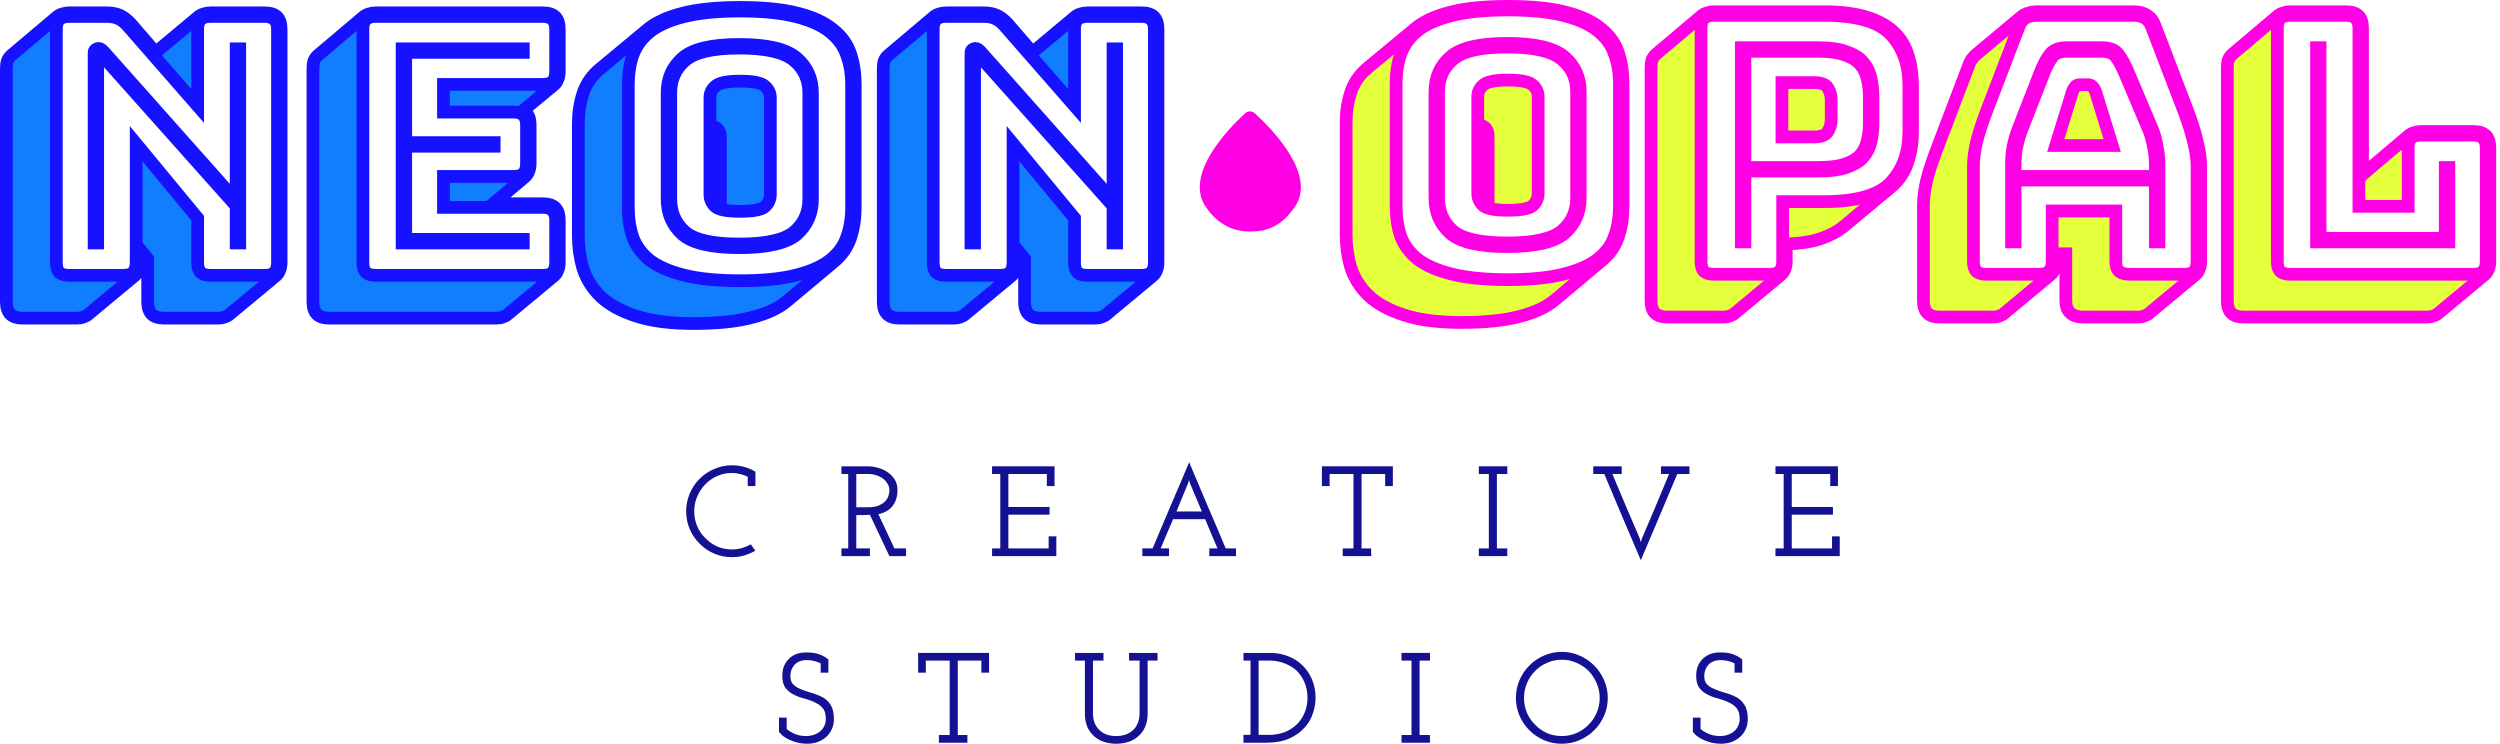 <svg width="393" height="117" viewBox="0 0 393 117" fill="none" xmlns="http://www.w3.org/2000/svg">
<path d="M16.319 8.122L37.122 31.526V7.67H37.687V38.196H37.122V32.373L15.754 8.405C15.716 8.367 15.66 8.33 15.585 8.292C15.547 8.254 15.509 8.236 15.472 8.236C15.434 8.236 15.396 8.254 15.358 8.292C15.358 8.33 15.358 8.367 15.358 8.405V38.196H14.793V8.292C14.793 8.066 14.868 7.896 15.019 7.783C15.17 7.67 15.321 7.614 15.472 7.614C15.622 7.614 15.754 7.651 15.867 7.727C15.98 7.802 16.131 7.934 16.319 8.122ZM19.372 43.283C20.088 43.283 20.597 43.133 20.898 42.831C21.237 42.492 21.407 41.965 21.407 41.248V22.594L31.073 34.295V41.248C31.073 41.965 31.224 42.492 31.526 42.831C31.865 43.133 32.392 43.283 33.108 43.283H41.588C42.304 43.283 42.813 43.133 43.114 42.831C43.453 42.492 43.623 41.965 43.623 41.248V4.618C43.623 3.902 43.453 3.393 43.114 3.091C42.813 2.752 42.304 2.583 41.588 2.583H33.108C32.392 2.583 31.865 2.752 31.526 3.091C31.224 3.393 31.073 3.902 31.073 4.618V16.658L20.107 4.109C19.617 3.544 19.108 3.148 18.581 2.922C18.091 2.696 17.488 2.583 16.772 2.583H10.893C10.177 2.583 9.649 2.752 9.31 3.091C9.008 3.393 8.858 3.902 8.858 4.618V41.248C8.858 41.965 9.008 42.492 9.31 42.831C9.649 43.133 10.177 43.283 10.893 43.283H19.372ZM21.181 43.34L13.832 49.445C13.681 49.596 13.436 49.728 13.097 49.841C12.796 49.954 12.457 50.011 12.08 50.011H3.6C2.696 50.011 2.036 49.803 1.622 49.389C1.207 48.974 1 48.315 1 47.41V10.779C1 10.289 1.057 9.875 1.17 9.536C1.32 9.197 1.528 8.914 1.791 8.688L9.084 2.526C9.272 2.375 9.517 2.262 9.819 2.187C10.158 2.074 10.516 2.017 10.893 2.017H16.772C17.601 2.017 18.298 2.149 18.863 2.413C19.428 2.677 19.994 3.11 20.559 3.713L24.46 8.236L31.3 2.526C31.488 2.375 31.733 2.262 32.035 2.187C32.374 2.074 32.732 2.017 33.108 2.017H41.588C42.492 2.017 43.152 2.225 43.566 2.639C43.981 3.054 44.188 3.713 44.188 4.618V41.248C44.188 41.738 44.113 42.153 43.962 42.492C43.849 42.831 43.661 43.114 43.397 43.34L36.048 49.445C35.897 49.596 35.652 49.728 35.313 49.841C35.012 49.954 34.672 50.011 34.296 50.011H25.816C24.912 50.011 24.252 49.803 23.838 49.389C23.423 48.974 23.216 48.315 23.216 47.41V40.683L21.972 39.157V41.248C21.972 41.738 21.897 42.153 21.746 42.492C21.633 42.831 21.445 43.114 21.181 43.34Z" fill="#117EFF"/>
<path d="M78.023 50.011H51.794C50.889 50.011 50.23 49.803 49.815 49.389C49.401 48.974 49.193 48.315 49.193 47.41V10.779C49.193 10.289 49.25 9.875 49.363 9.536C49.514 9.197 49.721 8.914 49.985 8.688L57.277 2.526C57.465 2.375 57.71 2.262 58.012 2.187C58.351 2.074 58.709 2.017 59.086 2.017H85.315C86.22 2.017 86.879 2.225 87.294 2.639C87.708 3.054 87.916 3.713 87.916 4.618V11.232C87.916 11.722 87.84 12.136 87.689 12.475C87.576 12.814 87.388 13.097 87.124 13.323L82.263 17.337C82.64 17.525 82.903 17.808 83.054 18.185C83.243 18.561 83.337 19.051 83.337 19.654V25.703C83.337 26.193 83.261 26.608 83.111 26.947C82.998 27.286 82.809 27.569 82.545 27.795L77.514 32.034H85.315C86.22 32.034 86.879 32.242 87.294 32.656C87.708 33.071 87.916 33.73 87.916 34.635V41.248C87.916 41.738 87.84 42.153 87.689 42.492C87.576 42.831 87.388 43.114 87.124 43.34L79.775 49.445C79.625 49.596 79.38 49.728 79.041 49.841C78.739 49.954 78.4 50.011 78.023 50.011ZM85.315 43.283C86.031 43.283 86.54 43.133 86.842 42.831C87.181 42.492 87.35 41.965 87.35 41.248V34.635C87.35 33.919 87.181 33.41 86.842 33.108C86.54 32.769 86.031 32.6 85.315 32.6H69.713V27.738H80.737C81.453 27.738 81.961 27.587 82.263 27.286C82.602 26.947 82.772 26.419 82.772 25.703V19.654C82.772 18.938 82.602 18.43 82.263 18.128C81.961 17.789 81.453 17.619 80.737 17.619H69.713V13.267H85.315C86.031 13.267 86.54 13.116 86.842 12.814C87.181 12.475 87.35 11.948 87.35 11.232V4.618C87.35 3.902 87.181 3.393 86.842 3.091C86.54 2.752 86.031 2.583 85.315 2.583H59.086C58.37 2.583 57.842 2.752 57.503 3.091C57.202 3.393 57.051 3.902 57.051 4.618V41.248C57.051 41.965 57.202 42.492 57.503 42.831C57.842 43.133 58.37 43.283 59.086 43.283H85.315ZM82.263 37.631V38.196H63.212V7.67H82.263V8.236H63.778V22.424H77.684V22.99H63.778V37.631H82.263Z" fill="#117EFF"/>
<path d="M123.756 47.297C122.437 48.428 120.591 49.294 118.217 49.897C115.842 50.538 112.79 50.858 109.059 50.858C105.366 50.858 102.332 50.463 99.958 49.671C97.621 48.918 95.775 47.9 94.418 46.619C93.099 45.337 92.175 43.868 91.648 42.209C91.158 40.551 90.913 38.837 90.913 37.065V19.485C90.913 17.751 91.158 16.15 91.648 14.68C92.138 13.172 93.023 11.891 94.305 10.836L101.654 4.731C102.973 3.6 104.8 2.733 107.137 2.13C109.511 1.49 112.582 1.169 116.351 1.169C120.044 1.169 123.059 1.471 125.396 2.074C127.77 2.677 129.617 3.525 130.936 4.618C132.292 5.673 133.216 6.954 133.706 8.462C134.195 9.931 134.44 11.552 134.44 13.323V32.6C134.44 34.333 134.195 35.935 133.706 37.404C133.216 38.874 132.33 40.137 131.049 41.192L123.756 47.297ZM133.875 32.6V13.323C133.875 11.59 133.611 10.026 133.084 8.631C132.594 7.199 131.689 5.974 130.37 4.957C129.089 3.939 127.299 3.148 125 2.583C122.739 2.017 119.856 1.735 116.351 1.735C112.846 1.735 109.944 2.017 107.646 2.583C105.347 3.148 103.538 3.939 102.219 4.957C100.937 5.974 100.033 7.199 99.505 8.631C99.016 10.026 98.77 11.59 98.77 13.323V32.6C98.77 34.333 99.016 35.916 99.505 37.348C100.033 38.742 100.937 39.948 102.219 40.966C103.538 41.946 105.347 42.718 107.646 43.283C109.944 43.849 112.846 44.132 116.351 44.132C119.856 44.132 122.739 43.849 125 43.283C127.299 42.718 129.089 41.946 130.37 40.966C131.689 39.948 132.594 38.742 133.084 37.348C133.611 35.916 133.875 34.333 133.875 32.6ZM127.713 31.299C127.713 33.561 126.903 35.407 125.283 36.839C123.662 38.234 120.647 38.931 116.238 38.931C111.829 38.931 108.833 38.234 107.25 36.839C105.667 35.407 104.876 33.561 104.876 31.299V14.623C104.876 12.362 105.667 10.534 107.25 9.14C108.833 7.708 111.829 6.992 116.238 6.992C120.647 6.992 123.662 7.708 125.283 9.14C126.903 10.534 127.713 12.362 127.713 14.623V31.299ZM105.441 31.299C105.441 33.41 106.195 35.124 107.702 36.444C109.21 37.725 112.055 38.365 116.238 38.365C120.421 38.365 123.285 37.725 124.83 36.444C126.376 35.124 127.148 33.41 127.148 31.299V14.623C127.148 12.513 126.376 10.817 124.83 9.536C123.285 8.217 120.421 7.557 116.238 7.557C112.055 7.557 109.21 8.217 107.702 9.536C106.195 10.817 105.441 12.513 105.441 14.623V31.299ZM111.603 30.564V15.358C111.603 14.642 111.885 14.039 112.451 13.549C113.016 13.022 114.316 12.758 116.351 12.758C118.386 12.758 119.686 13.022 120.252 13.549C120.817 14.039 121.1 14.642 121.1 15.358V30.564C121.1 31.318 120.817 31.959 120.252 32.486C119.686 32.976 118.386 33.221 116.351 33.221C114.316 33.221 113.016 32.976 112.451 32.486C111.885 31.959 111.603 31.318 111.603 30.564ZM112.168 30.564C112.168 30.941 112.243 31.28 112.394 31.582C112.545 31.846 112.827 32.072 113.242 32.26V21.52C113.242 21.143 113.167 20.823 113.016 20.559C112.865 20.257 112.582 20.031 112.168 19.881V30.564Z" fill="#117EFF"/>
<path d="M154.164 8.122L174.967 31.526V7.67H175.532V38.196H174.967V32.373L153.599 8.405C153.561 8.367 153.505 8.33 153.429 8.292C153.392 8.254 153.354 8.236 153.316 8.236C153.279 8.236 153.241 8.254 153.203 8.292C153.203 8.33 153.203 8.367 153.203 8.405V38.196H152.638V8.292C152.638 8.066 152.713 7.896 152.864 7.783C153.015 7.67 153.165 7.614 153.316 7.614C153.467 7.614 153.599 7.651 153.712 7.727C153.825 7.802 153.976 7.934 154.164 8.122ZM157.217 43.283C157.933 43.283 158.442 43.133 158.743 42.831C159.082 42.492 159.252 41.965 159.252 41.248V22.594L168.918 34.295V41.248C168.918 41.965 169.069 42.492 169.37 42.831C169.71 43.133 170.237 43.283 170.953 43.283H179.433C180.149 43.283 180.657 43.133 180.959 42.831C181.298 42.492 181.468 41.965 181.468 41.248V4.618C181.468 3.902 181.298 3.393 180.959 3.091C180.657 2.752 180.149 2.583 179.433 2.583H170.953C170.237 2.583 169.71 2.752 169.37 3.091C169.069 3.393 168.918 3.902 168.918 4.618V16.658L157.952 4.109C157.462 3.544 156.953 3.148 156.425 2.922C155.935 2.696 155.332 2.583 154.616 2.583H148.737C148.021 2.583 147.494 2.752 147.155 3.091C146.853 3.393 146.702 3.902 146.702 4.618V41.248C146.702 41.965 146.853 42.492 147.155 42.831C147.494 43.133 148.021 43.283 148.737 43.283H157.217ZM159.026 43.34L151.677 49.445C151.526 49.596 151.281 49.728 150.942 49.841C150.641 49.954 150.301 50.011 149.924 50.011H141.445C140.541 50.011 139.881 49.803 139.467 49.389C139.052 48.974 138.845 48.315 138.845 47.41V10.779C138.845 10.289 138.901 9.875 139.014 9.536C139.165 9.197 139.372 8.914 139.636 8.688L146.928 2.526C147.117 2.375 147.362 2.262 147.663 2.187C148.002 2.074 148.361 2.017 148.737 2.017H154.616C155.445 2.017 156.143 2.149 156.708 2.413C157.273 2.677 157.839 3.11 158.404 3.713L162.304 8.236L169.144 2.526C169.333 2.375 169.578 2.262 169.879 2.187C170.218 2.074 170.576 2.017 170.953 2.017H179.433C180.337 2.017 180.997 2.225 181.411 2.639C181.826 3.054 182.033 3.713 182.033 4.618V41.248C182.033 41.738 181.958 42.153 181.807 42.492C181.694 42.831 181.505 43.114 181.242 43.34L173.893 49.445C173.742 49.596 173.497 49.728 173.158 49.841C172.856 49.954 172.517 50.011 172.14 50.011H163.661C162.757 50.011 162.097 49.803 161.683 49.389C161.268 48.974 161.061 48.315 161.061 47.41V40.683L159.817 39.157V41.248C159.817 41.738 159.742 42.153 159.591 42.492C159.478 42.831 159.289 43.114 159.026 43.34Z" fill="#117EFF"/>
<path d="M16.319 8.122L37.122 31.526V7.67H37.687V38.196H37.122V32.373L15.754 8.405C15.716 8.367 15.66 8.33 15.585 8.292C15.547 8.254 15.509 8.236 15.472 8.236C15.434 8.236 15.396 8.254 15.358 8.292C15.358 8.33 15.358 8.367 15.358 8.405V38.196H14.793V8.292C14.793 8.066 14.868 7.896 15.019 7.783C15.17 7.67 15.321 7.614 15.472 7.614C15.622 7.614 15.754 7.651 15.867 7.727C15.98 7.802 16.131 7.934 16.319 8.122ZM19.372 43.283C20.088 43.283 20.597 43.133 20.898 42.831C21.237 42.492 21.407 41.965 21.407 41.248V22.594L31.073 34.295V41.248C31.073 41.965 31.224 42.492 31.526 42.831C31.865 43.133 32.392 43.283 33.108 43.283H41.588C42.304 43.283 42.813 43.133 43.114 42.831C43.453 42.492 43.623 41.965 43.623 41.248V4.618C43.623 3.902 43.453 3.393 43.114 3.091C42.813 2.752 42.304 2.583 41.588 2.583H33.108C32.392 2.583 31.865 2.752 31.526 3.091C31.224 3.393 31.073 3.902 31.073 4.618V16.658L20.107 4.109C19.617 3.544 19.108 3.148 18.581 2.922C18.091 2.696 17.488 2.583 16.772 2.583H10.893C10.177 2.583 9.649 2.752 9.31 3.091C9.008 3.393 8.858 3.902 8.858 4.618V41.248C8.858 41.965 9.008 42.492 9.31 42.831C9.649 43.133 10.177 43.283 10.893 43.283H19.372ZM21.181 43.34L13.832 49.445C13.681 49.596 13.436 49.728 13.097 49.841C12.796 49.954 12.457 50.011 12.08 50.011H3.6C2.696 50.011 2.036 49.803 1.622 49.389C1.207 48.974 1 48.315 1 47.41V10.779C1 10.289 1.057 9.875 1.17 9.536C1.32 9.197 1.528 8.914 1.791 8.688L9.084 2.526C9.272 2.375 9.517 2.262 9.819 2.187C10.158 2.074 10.516 2.017 10.893 2.017H16.772C17.601 2.017 18.298 2.149 18.863 2.413C19.428 2.677 19.994 3.11 20.559 3.713L24.46 8.236L31.3 2.526C31.488 2.375 31.733 2.262 32.035 2.187C32.374 2.074 32.732 2.017 33.108 2.017H41.588C42.492 2.017 43.152 2.225 43.566 2.639C43.981 3.054 44.188 3.713 44.188 4.618V41.248C44.188 41.738 44.113 42.153 43.962 42.492C43.849 42.831 43.661 43.114 43.397 43.34L36.048 49.445C35.897 49.596 35.652 49.728 35.313 49.841C35.012 49.954 34.672 50.011 34.296 50.011H25.816C24.912 50.011 24.252 49.803 23.838 49.389C23.423 48.974 23.216 48.315 23.216 47.41V40.683L21.972 39.157V41.248C21.972 41.738 21.897 42.153 21.746 42.492C21.633 42.831 21.445 43.114 21.181 43.34Z" stroke="#1611FF" stroke-width="2"/>
<path d="M78.023 50.011H51.794C50.889 50.011 50.23 49.803 49.815 49.389C49.401 48.974 49.193 48.315 49.193 47.41V10.779C49.193 10.289 49.25 9.875 49.363 9.536C49.514 9.197 49.721 8.914 49.985 8.688L57.277 2.526C57.465 2.375 57.71 2.262 58.012 2.187C58.351 2.074 58.709 2.017 59.086 2.017H85.315C86.22 2.017 86.879 2.225 87.294 2.639C87.708 3.054 87.916 3.713 87.916 4.618V11.232C87.916 11.722 87.84 12.136 87.689 12.475C87.576 12.814 87.388 13.097 87.124 13.323L82.263 17.337C82.64 17.525 82.903 17.808 83.054 18.185C83.243 18.561 83.337 19.051 83.337 19.654V25.703C83.337 26.193 83.261 26.608 83.111 26.947C82.998 27.286 82.809 27.569 82.545 27.795L77.514 32.034H85.315C86.22 32.034 86.879 32.242 87.294 32.656C87.708 33.071 87.916 33.73 87.916 34.635V41.248C87.916 41.738 87.84 42.153 87.689 42.492C87.576 42.831 87.388 43.114 87.124 43.34L79.775 49.445C79.625 49.596 79.38 49.728 79.041 49.841C78.739 49.954 78.4 50.011 78.023 50.011ZM85.315 43.283C86.031 43.283 86.54 43.133 86.842 42.831C87.181 42.492 87.35 41.965 87.35 41.248V34.635C87.35 33.919 87.181 33.41 86.842 33.108C86.54 32.769 86.031 32.6 85.315 32.6H69.713V27.738H80.737C81.453 27.738 81.961 27.587 82.263 27.286C82.602 26.947 82.772 26.419 82.772 25.703V19.654C82.772 18.938 82.602 18.43 82.263 18.128C81.961 17.789 81.453 17.619 80.737 17.619H69.713V13.267H85.315C86.031 13.267 86.54 13.116 86.842 12.814C87.181 12.475 87.35 11.948 87.35 11.232V4.618C87.35 3.902 87.181 3.393 86.842 3.091C86.54 2.752 86.031 2.583 85.315 2.583H59.086C58.37 2.583 57.842 2.752 57.503 3.091C57.202 3.393 57.051 3.902 57.051 4.618V41.248C57.051 41.965 57.202 42.492 57.503 42.831C57.842 43.133 58.37 43.283 59.086 43.283H85.315ZM82.263 37.631V38.196H63.212V7.67H82.263V8.236H63.778V22.424H77.684V22.99H63.778V37.631H82.263Z" stroke="#1611FF" stroke-width="2"/>
<path d="M123.756 47.297C122.437 48.428 120.591 49.294 118.217 49.897C115.842 50.538 112.79 50.858 109.059 50.858C105.366 50.858 102.332 50.463 99.958 49.671C97.621 48.918 95.775 47.9 94.418 46.619C93.099 45.337 92.175 43.868 91.648 42.209C91.158 40.551 90.913 38.837 90.913 37.065V19.485C90.913 17.751 91.158 16.15 91.648 14.68C92.138 13.172 93.023 11.891 94.305 10.836L101.654 4.731C102.973 3.6 104.8 2.733 107.137 2.13C109.511 1.49 112.582 1.169 116.351 1.169C120.044 1.169 123.059 1.471 125.396 2.074C127.77 2.677 129.617 3.525 130.936 4.618C132.292 5.673 133.216 6.954 133.706 8.462C134.195 9.931 134.44 11.552 134.44 13.323V32.6C134.44 34.333 134.195 35.935 133.706 37.404C133.216 38.874 132.33 40.137 131.049 41.192L123.756 47.297ZM133.875 32.6V13.323C133.875 11.59 133.611 10.026 133.084 8.631C132.594 7.199 131.689 5.974 130.37 4.957C129.089 3.939 127.299 3.148 125 2.583C122.739 2.017 119.856 1.735 116.351 1.735C112.846 1.735 109.944 2.017 107.646 2.583C105.347 3.148 103.538 3.939 102.219 4.957C100.937 5.974 100.033 7.199 99.505 8.631C99.016 10.026 98.77 11.59 98.77 13.323V32.6C98.77 34.333 99.016 35.916 99.505 37.348C100.033 38.742 100.937 39.948 102.219 40.966C103.538 41.946 105.347 42.718 107.646 43.283C109.944 43.849 112.846 44.132 116.351 44.132C119.856 44.132 122.739 43.849 125 43.283C127.299 42.718 129.089 41.946 130.37 40.966C131.689 39.948 132.594 38.742 133.084 37.348C133.611 35.916 133.875 34.333 133.875 32.6ZM127.713 31.299C127.713 33.561 126.903 35.407 125.283 36.839C123.662 38.234 120.647 38.931 116.238 38.931C111.829 38.931 108.833 38.234 107.25 36.839C105.667 35.407 104.876 33.561 104.876 31.299V14.623C104.876 12.362 105.667 10.534 107.25 9.14C108.833 7.708 111.829 6.992 116.238 6.992C120.647 6.992 123.662 7.708 125.283 9.14C126.903 10.534 127.713 12.362 127.713 14.623V31.299ZM105.441 31.299C105.441 33.41 106.195 35.124 107.702 36.444C109.21 37.725 112.055 38.365 116.238 38.365C120.421 38.365 123.285 37.725 124.83 36.444C126.376 35.124 127.148 33.41 127.148 31.299V14.623C127.148 12.513 126.376 10.817 124.83 9.536C123.285 8.217 120.421 7.557 116.238 7.557C112.055 7.557 109.21 8.217 107.702 9.536C106.195 10.817 105.441 12.513 105.441 14.623V31.299ZM111.603 30.564V15.358C111.603 14.642 111.885 14.039 112.451 13.549C113.016 13.022 114.316 12.758 116.351 12.758C118.386 12.758 119.686 13.022 120.252 13.549C120.817 14.039 121.1 14.642 121.1 15.358V30.564C121.1 31.318 120.817 31.959 120.252 32.486C119.686 32.976 118.386 33.221 116.351 33.221C114.316 33.221 113.016 32.976 112.451 32.486C111.885 31.959 111.603 31.318 111.603 30.564ZM112.168 30.564C112.168 30.941 112.243 31.28 112.394 31.582C112.545 31.846 112.827 32.072 113.242 32.26V21.52C113.242 21.143 113.167 20.823 113.016 20.559C112.865 20.257 112.582 20.031 112.168 19.881V30.564Z" stroke="#1611FF" stroke-width="2"/>
<path d="M154.164 8.122L174.967 31.526V7.67H175.532V38.196H174.967V32.373L153.599 8.405C153.561 8.367 153.505 8.33 153.429 8.292C153.392 8.254 153.354 8.236 153.316 8.236C153.279 8.236 153.241 8.254 153.203 8.292C153.203 8.33 153.203 8.367 153.203 8.405V38.196H152.638V8.292C152.638 8.066 152.713 7.896 152.864 7.783C153.015 7.67 153.165 7.614 153.316 7.614C153.467 7.614 153.599 7.651 153.712 7.727C153.825 7.802 153.976 7.934 154.164 8.122ZM157.217 43.283C157.933 43.283 158.442 43.133 158.743 42.831C159.082 42.492 159.252 41.965 159.252 41.248V22.594L168.918 34.295V41.248C168.918 41.965 169.069 42.492 169.37 42.831C169.71 43.133 170.237 43.283 170.953 43.283H179.433C180.149 43.283 180.657 43.133 180.959 42.831C181.298 42.492 181.468 41.965 181.468 41.248V4.618C181.468 3.902 181.298 3.393 180.959 3.091C180.657 2.752 180.149 2.583 179.433 2.583H170.953C170.237 2.583 169.71 2.752 169.37 3.091C169.069 3.393 168.918 3.902 168.918 4.618V16.658L157.952 4.109C157.462 3.544 156.953 3.148 156.425 2.922C155.935 2.696 155.332 2.583 154.616 2.583H148.737C148.021 2.583 147.494 2.752 147.155 3.091C146.853 3.393 146.702 3.902 146.702 4.618V41.248C146.702 41.965 146.853 42.492 147.155 42.831C147.494 43.133 148.021 43.283 148.737 43.283H157.217ZM159.026 43.34L151.677 49.445C151.526 49.596 151.281 49.728 150.942 49.841C150.641 49.954 150.301 50.011 149.924 50.011H141.445C140.541 50.011 139.881 49.803 139.467 49.389C139.052 48.974 138.845 48.315 138.845 47.41V10.779C138.845 10.289 138.901 9.875 139.014 9.536C139.165 9.197 139.372 8.914 139.636 8.688L146.928 2.526C147.117 2.375 147.362 2.262 147.663 2.187C148.002 2.074 148.361 2.017 148.737 2.017H154.616C155.445 2.017 156.143 2.149 156.708 2.413C157.273 2.677 157.839 3.11 158.404 3.713L162.304 8.236L169.144 2.526C169.333 2.375 169.578 2.262 169.879 2.187C170.218 2.074 170.576 2.017 170.953 2.017H179.433C180.337 2.017 180.997 2.225 181.411 2.639C181.826 3.054 182.033 3.713 182.033 4.618V41.248C182.033 41.738 181.958 42.153 181.807 42.492C181.694 42.831 181.505 43.114 181.242 43.34L173.893 49.445C173.742 49.596 173.497 49.728 173.158 49.841C172.856 49.954 172.517 50.011 172.14 50.011H163.661C162.757 50.011 162.097 49.803 161.683 49.389C161.268 48.974 161.061 48.315 161.061 47.41V40.683L159.817 39.157V41.248C159.817 41.738 159.742 42.153 159.591 42.492C159.478 42.831 159.289 43.114 159.026 43.34Z" stroke="#1611FF" stroke-width="2"/>
<path d="M118.733 86.574C118.195 86.883 117.617 87.132 116.999 87.32C116.394 87.495 115.748 87.582 115.063 87.582C114.068 87.582 113.133 87.394 112.26 87.017C111.386 86.641 110.626 86.123 109.981 85.465C109.322 84.819 108.804 84.059 108.428 83.186C108.051 82.312 107.863 81.377 107.863 80.382C107.863 79.388 108.051 78.453 108.428 77.579C108.804 76.692 109.322 75.919 109.981 75.26C110.626 74.615 111.386 74.104 112.26 73.727C113.133 73.337 114.068 73.142 115.063 73.142C115.748 73.142 116.394 73.23 116.999 73.404C117.617 73.579 118.202 73.828 118.753 74.151V76.409H117.543V74.937C117.153 74.749 116.75 74.608 116.333 74.514C115.917 74.406 115.493 74.352 115.063 74.352C114.243 74.352 113.47 74.514 112.744 74.836C112.031 75.146 111.413 75.576 110.888 76.127C110.337 76.678 109.907 77.324 109.598 78.063C109.288 78.789 109.134 79.562 109.134 80.382C109.134 81.203 109.288 81.982 109.598 82.722C109.907 83.448 110.337 84.073 110.888 84.597C111.413 85.148 112.031 85.585 112.744 85.908C113.456 86.217 114.222 86.372 115.043 86.372C115.58 86.372 116.098 86.305 116.595 86.17C117.106 86.022 117.584 85.821 118.027 85.565L118.733 86.574Z" fill="#141293"/>
<path d="M136.75 87.421H132.272V86.211H133.341V74.514H132.272V73.304H136.508C136.951 73.304 137.435 73.378 137.96 73.525C138.497 73.66 138.995 73.875 139.452 74.171C139.922 74.48 140.312 74.87 140.622 75.341C140.931 75.811 141.085 76.389 141.085 77.075C141.085 78.043 140.83 78.863 140.319 79.535C139.808 80.194 139.062 80.624 138.081 80.826L140.601 86.211H142.437V87.421H139.815L136.75 80.927C136.575 80.927 136.427 80.934 136.306 80.947C136.185 80.96 136.037 80.967 135.862 80.967H134.612V86.211H136.75V87.421ZM134.612 74.514V79.737H136.528C137.16 79.737 137.684 79.65 138.101 79.475C138.531 79.3 138.874 79.085 139.129 78.829C139.371 78.574 139.546 78.292 139.654 77.983C139.761 77.66 139.815 77.357 139.815 77.075C139.815 76.725 139.728 76.403 139.553 76.107C139.391 75.798 139.163 75.522 138.867 75.28C138.571 75.052 138.222 74.87 137.818 74.736C137.428 74.588 137.005 74.514 136.548 74.514H134.612Z" fill="#141293"/>
<path d="M166.057 87.421H155.953V86.211H157.244V74.514H155.953V73.304H165.774V76.409H164.564V74.514H158.514V79.697H164.988V80.907H158.514V86.211H164.847V84.315H166.057V87.421Z" fill="#141293"/>
<path d="M183.769 87.421H179.575V86.211H181.188C182.143 83.925 183.097 81.666 184.052 79.434C185.02 77.203 185.981 74.944 186.936 72.658C187.89 74.944 188.845 77.203 189.799 79.434C190.767 81.666 191.729 83.925 192.683 86.211H194.297V87.421H190.102V86.211H191.392C191.056 85.444 190.727 84.678 190.404 83.912C190.095 83.145 189.779 82.379 189.456 81.613H184.415C184.025 82.54 183.695 83.307 183.426 83.912C183.171 84.517 182.848 85.283 182.458 86.211H183.769V87.421ZM186.714 76.107C186.418 76.82 186.115 77.546 185.806 78.285C185.51 79.011 185.221 79.717 184.939 80.403H188.932L187.117 76.107L186.915 75.482C186.875 75.643 186.835 75.771 186.794 75.865C186.767 75.959 186.741 76.04 186.714 76.107Z" fill="#141293"/>
<path d="M215.549 87.421H211.072V86.211H212.766V74.514H209.015V76.409H207.805V73.304H218.957V76.409H217.747V74.514H214.036V86.211H215.549V87.421Z" fill="#141293"/>
<path d="M236.947 87.421H232.47V86.211H234.043V74.514H232.47V73.304H236.947V74.514H235.313V86.211H236.947V87.421Z" fill="#141293"/>
<path d="M263.668 74.514C262.714 76.799 261.759 79.065 260.805 81.31C259.85 83.542 258.895 85.794 257.941 88.066C256.986 85.794 256.025 83.542 255.057 81.31C254.102 79.065 253.148 76.799 252.193 74.514H250.459V73.304H254.936V74.514H253.464C254.19 76.208 254.902 77.895 255.601 79.576C256.314 81.256 257.033 82.937 257.759 84.618L257.941 85.243L258.122 84.618C258.835 82.937 259.547 81.263 260.26 79.596C260.973 77.915 261.678 76.221 262.378 74.514H261.107V73.304H265.584V74.514H263.668Z" fill="#141293"/>
<path d="M289.206 87.421H279.102V86.211H280.393V74.514H279.102V73.304H288.924V76.409H287.714V74.514H281.664V79.697H288.137V80.907H281.664V86.211H287.996V84.315H289.206V87.421Z" fill="#141293"/>
<path d="M129.859 115.867C129.469 116.203 129.018 116.466 128.507 116.654C127.997 116.829 127.452 116.916 126.874 116.916C126.363 116.916 125.872 116.862 125.402 116.755C124.931 116.634 124.508 116.486 124.131 116.311C123.755 116.136 123.419 115.941 123.123 115.726C122.841 115.498 122.619 115.269 122.457 115.04V112.802H123.667V114.597C124.03 114.906 124.467 115.168 124.978 115.383C125.489 115.598 126.081 115.706 126.753 115.706C127.156 115.706 127.539 115.645 127.902 115.524C128.279 115.403 128.608 115.229 128.891 115C129.173 114.772 129.395 114.489 129.556 114.153C129.731 113.817 129.818 113.434 129.818 113.004C129.818 112.654 129.778 112.331 129.697 112.036C129.617 111.74 129.489 111.491 129.314 111.289C129.086 111.02 128.823 110.805 128.528 110.644C128.245 110.483 127.929 110.328 127.58 110.18C127.096 110.005 126.585 109.844 126.047 109.696C125.523 109.548 125.039 109.347 124.595 109.091C124.138 108.849 123.755 108.52 123.446 108.103C123.15 107.673 122.995 107.081 122.982 106.328C122.968 105.885 123.022 105.441 123.143 104.997C123.277 104.554 123.499 104.15 123.809 103.787C124.104 103.424 124.494 103.128 124.978 102.9C125.476 102.671 126.081 102.557 126.793 102.557C127.022 102.557 127.277 102.57 127.56 102.597C127.842 102.624 128.131 102.671 128.427 102.739C128.709 102.819 129.005 102.933 129.314 103.081C129.623 103.229 129.926 103.424 130.222 103.666V105.743H129.012V104.271C128.756 104.137 128.44 104.023 128.064 103.928C127.687 103.821 127.264 103.767 126.793 103.767C126.35 103.767 125.966 103.841 125.644 103.989C125.321 104.123 125.059 104.312 124.857 104.554C124.656 104.796 124.501 105.064 124.393 105.36C124.299 105.656 124.252 105.965 124.252 106.288C124.252 106.785 124.367 107.182 124.595 107.478C124.837 107.76 125.153 107.995 125.543 108.184C126.04 108.426 126.619 108.641 127.277 108.829C127.936 109.004 128.568 109.239 129.173 109.535C129.738 109.804 130.195 110.214 130.544 110.765C130.907 111.303 131.089 112.042 131.089 112.983C131.102 113.588 130.995 114.133 130.766 114.617C130.551 115.101 130.249 115.518 129.859 115.867Z" fill="#141293"/>
<path d="M152.074 116.755H147.596V115.545H149.29V103.848H145.539V105.743H144.329V102.638H155.482V105.743H154.272V103.848H150.561V115.545H152.074V116.755Z" fill="#141293"/>
<path d="M178.977 115.706C178.547 116.109 178.03 116.412 177.425 116.614C176.82 116.815 176.167 116.916 175.468 116.916C174.769 116.916 174.117 116.815 173.512 116.614C172.907 116.412 172.39 116.109 171.959 115.706C171.516 115.316 171.166 114.825 170.911 114.234C170.669 113.642 170.548 112.963 170.548 112.197V103.848H168.995V102.638H173.472V103.848H171.818V112.136C171.818 112.715 171.906 113.225 172.08 113.669C172.269 114.113 172.524 114.483 172.847 114.778C173.169 115.088 173.552 115.323 173.996 115.484C174.453 115.632 174.944 115.706 175.468 115.706C175.993 115.706 176.477 115.632 176.92 115.484C177.378 115.323 177.774 115.088 178.11 114.778C178.433 114.483 178.682 114.113 178.856 113.669C179.045 113.225 179.139 112.715 179.139 112.136V103.848H177.485V102.638H181.962V103.848H180.409V112.197C180.409 112.963 180.282 113.642 180.026 114.234C179.771 114.825 179.421 115.316 178.977 115.706Z" fill="#141293"/>
<path d="M199.021 116.755H195.472V115.524H196.581V103.848H195.472V102.638H199.707C200.675 102.638 201.589 102.806 202.45 103.142C203.31 103.465 204.063 103.935 204.708 104.554C205.354 105.172 205.865 105.918 206.241 106.792C206.618 107.653 206.806 108.627 206.806 109.716C206.806 110.51 206.665 111.323 206.382 112.157C206.113 112.99 205.67 113.743 205.051 114.415C204.433 115.101 203.626 115.666 202.631 116.109C201.65 116.54 200.446 116.755 199.021 116.755ZM197.852 103.848V115.524H199.425C200.366 115.524 201.213 115.377 201.966 115.081C202.732 114.772 203.384 114.348 203.922 113.81C204.433 113.286 204.829 112.674 205.112 111.975C205.394 111.276 205.535 110.516 205.535 109.696C205.535 108.809 205.381 108.002 205.071 107.276C204.762 106.55 204.345 105.932 203.821 105.421C203.27 104.923 202.631 104.54 201.905 104.271C201.193 103.989 200.426 103.848 199.606 103.848H197.852Z" fill="#141293"/>
<path d="M224.792 116.755H220.315V115.545H221.888V103.848H220.315V102.638H224.792V103.848H223.158V115.545H224.792V116.755Z" fill="#141293"/>
<path d="M250.605 114.798C249.947 115.457 249.18 115.975 248.306 116.351C247.432 116.728 246.498 116.916 245.503 116.916C244.508 116.916 243.574 116.728 242.7 116.351C241.826 115.975 241.066 115.457 240.421 114.798C239.762 114.153 239.245 113.393 238.868 112.52C238.492 111.646 238.303 110.711 238.303 109.716C238.303 108.721 238.492 107.787 238.868 106.913C239.245 106.039 239.762 105.273 240.421 104.614C241.066 103.955 241.826 103.438 242.7 103.061C243.574 102.671 244.508 102.476 245.503 102.476C246.498 102.476 247.432 102.671 248.306 103.061C249.18 103.438 249.947 103.955 250.605 104.614C251.264 105.273 251.782 106.039 252.158 106.913C252.548 107.787 252.743 108.721 252.743 109.716C252.743 110.711 252.548 111.646 252.158 112.52C251.782 113.393 251.264 114.153 250.605 114.798ZM241.328 113.931C241.853 114.483 242.471 114.919 243.184 115.242C243.91 115.551 244.683 115.706 245.503 115.706C246.323 115.706 247.096 115.551 247.822 115.242C248.548 114.919 249.18 114.483 249.718 113.931C250.256 113.407 250.679 112.782 250.989 112.056C251.311 111.316 251.473 110.536 251.473 109.716C251.473 108.896 251.311 108.123 250.989 107.397C250.679 106.658 250.263 106.019 249.738 105.481C249.187 104.93 248.548 104.5 247.822 104.191C247.11 103.868 246.343 103.707 245.523 103.707C244.703 103.707 243.93 103.868 243.204 104.191C242.478 104.5 241.853 104.93 241.328 105.481C240.777 106.019 240.347 106.658 240.038 107.397C239.729 108.123 239.574 108.896 239.574 109.716C239.574 110.55 239.729 111.33 240.038 112.056C240.347 112.782 240.777 113.407 241.328 113.931Z" fill="#141293"/>
<path d="M273.518 115.867C273.128 116.203 272.678 116.466 272.167 116.654C271.656 116.829 271.111 116.916 270.533 116.916C270.022 116.916 269.532 116.862 269.061 116.755C268.59 116.634 268.167 116.486 267.79 116.311C267.414 116.136 267.078 115.941 266.782 115.726C266.5 115.498 266.278 115.269 266.117 115.04V112.802H267.327V114.597C267.69 114.906 268.127 115.168 268.637 115.383C269.148 115.598 269.74 115.706 270.412 115.706C270.815 115.706 271.199 115.645 271.562 115.524C271.938 115.403 272.268 115.229 272.55 115C272.832 114.772 273.054 114.489 273.215 114.153C273.39 113.817 273.478 113.434 273.478 113.004C273.478 112.654 273.437 112.331 273.357 112.036C273.276 111.74 273.148 111.491 272.973 111.289C272.745 111.02 272.483 110.805 272.187 110.644C271.905 110.483 271.589 110.328 271.239 110.18C270.755 110.005 270.244 109.844 269.706 109.696C269.182 109.548 268.698 109.347 268.254 109.091C267.797 108.849 267.414 108.52 267.105 108.103C266.809 107.673 266.654 107.081 266.641 106.328C266.627 105.885 266.681 105.441 266.802 104.997C266.937 104.554 267.159 104.15 267.468 103.787C267.764 103.424 268.153 103.128 268.637 102.9C269.135 102.671 269.74 102.557 270.452 102.557C270.681 102.557 270.936 102.57 271.219 102.597C271.501 102.624 271.79 102.671 272.086 102.739C272.368 102.819 272.664 102.933 272.973 103.081C273.283 103.229 273.585 103.424 273.881 103.666V105.743H272.671V104.271C272.415 104.137 272.099 104.023 271.723 103.928C271.347 103.821 270.923 103.767 270.452 103.767C270.009 103.767 269.626 103.841 269.303 103.989C268.98 104.123 268.718 104.312 268.516 104.554C268.315 104.796 268.16 105.064 268.053 105.36C267.958 105.656 267.911 105.965 267.911 106.288C267.911 106.785 268.026 107.182 268.254 107.478C268.496 107.76 268.812 107.995 269.202 108.184C269.7 108.426 270.278 108.641 270.936 108.829C271.595 109.004 272.227 109.239 272.832 109.535C273.397 109.804 273.854 110.214 274.204 110.765C274.567 111.303 274.748 112.042 274.748 112.983C274.762 113.588 274.654 114.133 274.425 114.617C274.21 115.101 273.908 115.518 273.518 115.867Z" fill="#141293"/>
<path d="M244.456 47.128C243.137 48.258 241.29 49.125 238.916 49.728C236.542 50.369 233.489 50.689 229.758 50.689C226.065 50.689 223.032 50.293 220.657 49.502C218.321 48.748 216.474 47.731 215.117 46.449C213.798 45.168 212.875 43.698 212.348 42.04C211.858 40.382 211.613 38.667 211.613 36.896V19.315C211.613 17.582 211.858 15.98 212.348 14.51C212.837 13.003 213.723 11.722 215.004 10.666L222.353 4.561C223.672 3.431 225.5 2.564 227.837 1.961C230.211 1.32 233.282 1 237.051 1C240.744 1 243.759 1.301 246.095 1.904C248.47 2.507 250.316 3.355 251.635 4.448C252.992 5.503 253.915 6.785 254.405 8.292C254.895 9.762 255.14 11.383 255.14 13.154V32.43C255.14 34.164 254.895 35.765 254.405 37.235C253.915 38.705 253.03 39.967 251.748 41.023L244.456 47.128ZM254.575 32.43V13.154C254.575 11.42 254.311 9.856 253.783 8.462C253.293 7.03 252.389 5.805 251.07 4.787C249.789 3.77 247.999 2.979 245.7 2.413C243.439 1.848 240.556 1.565 237.051 1.565C233.546 1.565 230.644 1.848 228.345 2.413C226.046 2.979 224.237 3.77 222.918 4.787C221.637 5.805 220.733 7.03 220.205 8.462C219.715 9.856 219.47 11.42 219.47 13.154V32.43C219.47 34.164 219.715 35.746 220.205 37.179C220.733 38.573 221.637 39.779 222.918 40.796C224.237 41.776 226.046 42.549 228.345 43.114C230.644 43.679 233.546 43.962 237.051 43.962C240.556 43.962 243.439 43.679 245.7 43.114C247.999 42.549 249.789 41.776 251.07 40.796C252.389 39.779 253.293 38.573 253.783 37.179C254.311 35.746 254.575 34.164 254.575 32.43ZM248.413 31.13C248.413 33.391 247.603 35.238 245.982 36.67C244.362 38.064 241.347 38.761 236.938 38.761C232.528 38.761 229.532 38.064 227.95 36.67C226.367 35.238 225.575 33.391 225.575 31.13V14.454C225.575 12.193 226.367 10.365 227.95 8.971C229.532 7.539 232.528 6.822 236.938 6.822C241.347 6.822 244.362 7.539 245.982 8.971C247.603 10.365 248.413 12.193 248.413 14.454V31.13ZM226.141 31.13C226.141 33.24 226.894 34.955 228.402 36.274C229.909 37.556 232.755 38.196 236.938 38.196C241.121 38.196 243.985 37.556 245.53 36.274C247.075 34.955 247.848 33.24 247.848 31.13V14.454C247.848 12.344 247.075 10.648 245.53 9.366C243.985 8.047 241.121 7.388 236.938 7.388C232.755 7.388 229.909 8.047 228.402 9.366C226.894 10.648 226.141 12.344 226.141 14.454V31.13ZM232.302 30.395V15.189C232.302 14.473 232.585 13.87 233.15 13.38C233.716 12.852 235.016 12.588 237.051 12.588C239.086 12.588 240.386 12.852 240.951 13.38C241.517 13.87 241.799 14.473 241.799 15.189V30.395C241.799 31.149 241.517 31.79 240.951 32.317C240.386 32.807 239.086 33.052 237.051 33.052C235.016 33.052 233.716 32.807 233.15 32.317C232.585 31.79 232.302 31.149 232.302 30.395ZM232.868 30.395C232.868 30.772 232.943 31.111 233.094 31.413C233.244 31.676 233.527 31.902 233.942 32.091V21.351C233.942 20.974 233.866 20.653 233.716 20.39C233.565 20.088 233.282 19.862 232.868 19.711V30.395Z" fill="#E4FF3C"/>
<path d="M270.907 49.841H262.145C261.24 49.841 260.581 49.634 260.166 49.219C259.752 48.805 259.544 48.145 259.544 47.241V10.61C259.544 10.12 259.601 9.705 259.714 9.366C259.865 9.027 260.072 8.744 260.336 8.518L267.628 2.357C267.817 2.206 268.061 2.093 268.363 2.018C268.702 1.904 269.06 1.848 269.437 1.848H286.735C289.411 1.848 291.653 2.131 293.462 2.696C295.271 3.261 296.703 4.053 297.758 5.07C298.813 6.088 299.548 7.312 299.963 8.744C300.415 10.177 300.641 11.741 300.641 13.436V20.672C300.641 22.481 300.377 24.139 299.85 25.647C299.36 27.116 298.493 28.379 297.249 29.434L289.901 35.539C288.958 36.331 287.734 36.99 286.226 37.518C284.756 38.008 282.947 38.29 280.799 38.366V41.079C280.799 41.569 280.724 41.984 280.573 42.323C280.46 42.662 280.272 42.945 280.008 43.171L272.659 49.276C272.508 49.427 272.263 49.559 271.924 49.672C271.623 49.785 271.284 49.841 270.907 49.841ZM278.199 43.114C278.915 43.114 279.424 42.963 279.725 42.662C280.064 42.323 280.234 41.795 280.234 41.079V31.695H286.735C291.86 31.695 295.365 30.678 297.249 28.643C299.134 26.608 300.076 23.951 300.076 20.672V13.436C300.076 10.158 299.134 7.501 297.249 5.466C295.365 3.431 291.86 2.413 286.735 2.413H269.437C268.721 2.413 268.193 2.583 267.854 2.922C267.553 3.223 267.402 3.732 267.402 4.448V41.079C267.402 41.795 267.553 42.323 267.854 42.662C268.193 42.963 268.721 43.114 269.437 43.114H278.199ZM285.944 26.89H274.299V38.026H273.733V7.501H285.944C287.715 7.501 289.147 7.708 290.24 8.123C291.37 8.5 292.237 9.027 292.84 9.705C293.443 10.384 293.858 11.194 294.084 12.136C294.31 13.078 294.423 14.096 294.423 15.189V19.372C294.423 20.465 294.31 21.482 294.084 22.424C293.858 23.329 293.443 24.12 292.84 24.799C292.237 25.439 291.37 25.948 290.24 26.325C289.147 26.702 287.715 26.89 285.944 26.89ZM274.299 26.325H285.944C287.602 26.325 288.94 26.155 289.957 25.816C291.012 25.477 291.823 25.006 292.388 24.403C292.953 23.762 293.33 23.027 293.518 22.198C293.745 21.332 293.858 20.39 293.858 19.372V15.189C293.858 14.171 293.745 13.229 293.518 12.362C293.33 11.496 292.953 10.742 292.388 10.101C291.823 9.461 291.012 8.971 289.957 8.631C288.94 8.255 287.602 8.066 285.944 8.066H274.299V26.325ZM280.121 12.984H285.209C286.302 12.984 287.018 13.267 287.357 13.832C287.696 14.397 287.866 15.038 287.866 15.754V18.75C287.866 19.466 287.696 20.107 287.357 20.672C287.018 21.237 286.302 21.52 285.209 21.52H280.121V12.984Z" fill="#E4FF3C"/>
<path d="M316.778 25.986V27.738H338.824V25.986C338.824 24.968 338.73 24.026 338.542 23.159C338.391 22.293 338.184 21.482 337.92 20.729L334.019 11.514C333.605 10.535 333.171 9.724 332.719 9.084C332.267 8.405 331.513 8.066 330.458 8.066H324.918C323.788 8.066 322.996 8.405 322.544 9.084C322.092 9.724 321.677 10.516 321.3 11.458L317.682 20.729C317.419 21.482 317.192 22.293 317.004 23.159C316.853 24.026 316.778 24.968 316.778 25.986ZM325.823 14.284C325.973 13.945 326.124 13.7 326.275 13.55C326.463 13.399 326.67 13.323 326.897 13.323H328.31C328.536 13.323 328.724 13.399 328.875 13.55C329.064 13.7 329.233 13.945 329.384 14.284L332.041 22.877H323.166L325.823 14.284ZM338.824 38.026V28.303H316.778V38.026H316.213V25.986C316.213 24.931 316.288 23.97 316.439 23.103C316.627 22.198 316.872 21.332 317.174 20.503L320.791 11.232C321.206 10.177 321.677 9.291 322.205 8.575C322.732 7.859 323.637 7.501 324.918 7.501H330.458C331.702 7.501 332.568 7.859 333.058 8.575C333.586 9.291 334.076 10.195 334.528 11.288L338.429 20.503C338.73 21.332 338.956 22.198 339.107 23.103C339.295 23.97 339.39 24.931 339.39 25.986V38.026H338.824ZM322.6 41.079V33.165H332.606V41.079C332.606 41.795 332.776 42.323 333.115 42.662C333.492 42.963 334.057 43.114 334.811 43.114H343.347C344.063 43.114 344.571 42.963 344.873 42.662C345.212 42.323 345.382 41.795 345.382 41.079V26.155C345.382 25.025 345.193 23.725 344.816 22.255C344.477 20.785 343.931 19.07 343.177 17.111L338.259 4.279C338.033 3.638 337.675 3.167 337.185 2.865C336.733 2.564 336.149 2.413 335.432 2.413H320.226C319.472 2.413 318.851 2.564 318.361 2.865C317.908 3.167 317.569 3.638 317.343 4.279L312.425 17.111C311.671 19.07 311.106 20.785 310.729 22.255C310.39 23.725 310.221 25.025 310.221 26.155V41.079C310.221 41.795 310.371 42.323 310.673 42.662C311.012 42.963 311.54 43.114 312.256 43.114H320.565C321.281 43.114 321.79 42.963 322.092 42.662C322.431 42.323 322.6 41.795 322.6 41.079ZM315.026 49.276C314.875 49.427 314.63 49.559 314.291 49.672C313.989 49.785 313.65 49.841 313.273 49.841H304.963C304.059 49.841 303.399 49.634 302.985 49.219C302.57 48.805 302.363 48.145 302.363 47.241V32.317C302.363 31.149 302.533 29.83 302.872 28.36C303.249 26.853 303.833 25.081 304.624 23.046L309.486 10.271C309.599 9.932 309.731 9.649 309.881 9.423C310.07 9.159 310.258 8.933 310.447 8.744L310.503 8.688L317.739 2.639C318.04 2.376 318.398 2.187 318.813 2.074C319.227 1.923 319.699 1.848 320.226 1.848H335.432C336.299 1.848 336.996 2.036 337.524 2.413C338.089 2.752 338.504 3.299 338.768 4.053L343.686 16.885C344.477 18.92 345.042 20.691 345.382 22.198C345.758 23.668 345.947 24.987 345.947 26.155V41.079C345.947 41.569 345.872 41.984 345.721 42.323C345.608 42.662 345.419 42.945 345.155 43.171L337.807 49.276C337.656 49.427 337.411 49.559 337.072 49.672C336.77 49.785 336.431 49.841 336.054 49.841H327.518C326.576 49.841 325.879 49.615 325.427 49.163C324.975 48.748 324.749 48.108 324.749 47.241V39.892H323.166V41.079C323.166 41.569 323.09 41.984 322.94 42.323C322.827 42.662 322.638 42.945 322.374 43.171L315.026 49.276Z" fill="#E4FF3C"/>
<path d="M381.508 49.841H352.735C351.83 49.841 351.171 49.634 350.756 49.219C350.342 48.805 350.134 48.145 350.134 47.241V10.61C350.134 10.12 350.191 9.705 350.304 9.366C350.455 9.027 350.662 8.744 350.926 8.518L358.218 2.357C358.407 2.206 358.652 2.093 358.953 2.018C359.292 1.904 359.65 1.848 360.027 1.848H368.789C369.694 1.848 370.353 2.055 370.768 2.47C371.182 2.884 371.389 3.544 371.389 4.448V27.456L371.502 27.343L378.795 21.181C378.983 21.03 379.228 20.917 379.53 20.842C379.869 20.729 380.227 20.672 380.604 20.672H388.8C389.705 20.672 390.364 20.879 390.779 21.294C391.193 21.709 391.401 22.368 391.401 23.272V41.079C391.401 41.569 391.325 41.984 391.175 42.323C391.062 42.662 390.873 42.945 390.609 43.171L383.26 49.276C383.11 49.427 382.865 49.559 382.526 49.672C382.224 49.785 381.885 49.841 381.508 49.841ZM388.8 43.114C389.516 43.114 390.025 42.963 390.327 42.662C390.666 42.323 390.835 41.795 390.835 41.079V23.272C390.835 22.556 390.666 22.048 390.327 21.746C390.025 21.407 389.516 21.237 388.8 21.237H380.604C379.888 21.237 379.36 21.407 379.021 21.746C378.719 22.048 378.569 22.556 378.569 23.272V32.43H370.824V4.448C370.824 3.732 370.655 3.223 370.315 2.922C370.014 2.583 369.505 2.413 368.789 2.413H360.027C359.311 2.413 358.783 2.583 358.444 2.922C358.143 3.223 357.992 3.732 357.992 4.448V41.079C357.992 41.795 358.143 42.323 358.444 42.662C358.783 42.963 359.311 43.114 360.027 43.114H388.8ZM364.154 38.026V7.501H364.719V37.461H384.391V26.325H384.956V38.026H364.154Z" fill="#E4FF3C"/>
<path d="M244.456 47.128C243.137 48.258 241.29 49.125 238.916 49.728C236.542 50.369 233.489 50.689 229.758 50.689C226.065 50.689 223.032 50.293 220.657 49.502C218.321 48.748 216.474 47.731 215.117 46.449C213.798 45.168 212.875 43.698 212.348 42.04C211.858 40.382 211.613 38.667 211.613 36.896V19.315C211.613 17.582 211.858 15.98 212.348 14.51C212.837 13.003 213.723 11.722 215.004 10.666L222.353 4.561C223.672 3.431 225.5 2.564 227.837 1.961C230.211 1.32 233.282 1 237.051 1C240.744 1 243.759 1.301 246.095 1.904C248.47 2.507 250.316 3.355 251.635 4.448C252.992 5.503 253.915 6.785 254.405 8.292C254.895 9.762 255.14 11.383 255.14 13.154V32.43C255.14 34.164 254.895 35.765 254.405 37.235C253.915 38.705 253.03 39.967 251.748 41.023L244.456 47.128ZM254.575 32.43V13.154C254.575 11.42 254.311 9.856 253.783 8.462C253.293 7.03 252.389 5.805 251.07 4.787C249.789 3.77 247.999 2.979 245.7 2.413C243.439 1.848 240.556 1.565 237.051 1.565C233.546 1.565 230.644 1.848 228.345 2.413C226.046 2.979 224.237 3.77 222.918 4.787C221.637 5.805 220.733 7.03 220.205 8.462C219.715 9.856 219.47 11.42 219.47 13.154V32.43C219.47 34.164 219.715 35.746 220.205 37.179C220.733 38.573 221.637 39.779 222.918 40.796C224.237 41.776 226.046 42.549 228.345 43.114C230.644 43.679 233.546 43.962 237.051 43.962C240.556 43.962 243.439 43.679 245.7 43.114C247.999 42.549 249.789 41.776 251.07 40.796C252.389 39.779 253.293 38.573 253.783 37.179C254.311 35.746 254.575 34.164 254.575 32.43ZM248.413 31.13C248.413 33.391 247.603 35.238 245.982 36.67C244.362 38.064 241.347 38.761 236.938 38.761C232.528 38.761 229.532 38.064 227.95 36.67C226.367 35.238 225.575 33.391 225.575 31.13V14.454C225.575 12.193 226.367 10.365 227.95 8.971C229.532 7.539 232.528 6.822 236.938 6.822C241.347 6.822 244.362 7.539 245.982 8.971C247.603 10.365 248.413 12.193 248.413 14.454V31.13ZM226.141 31.13C226.141 33.24 226.894 34.955 228.402 36.274C229.909 37.556 232.755 38.196 236.938 38.196C241.121 38.196 243.985 37.556 245.53 36.274C247.075 34.955 247.848 33.24 247.848 31.13V14.454C247.848 12.344 247.075 10.648 245.53 9.366C243.985 8.047 241.121 7.388 236.938 7.388C232.755 7.388 229.909 8.047 228.402 9.366C226.894 10.648 226.141 12.344 226.141 14.454V31.13ZM232.302 30.395V15.189C232.302 14.473 232.585 13.87 233.15 13.38C233.716 12.852 235.016 12.588 237.051 12.588C239.086 12.588 240.386 12.852 240.951 13.38C241.517 13.87 241.799 14.473 241.799 15.189V30.395C241.799 31.149 241.517 31.79 240.951 32.317C240.386 32.807 239.086 33.052 237.051 33.052C235.016 33.052 233.716 32.807 233.15 32.317C232.585 31.79 232.302 31.149 232.302 30.395ZM232.868 30.395C232.868 30.772 232.943 31.111 233.094 31.413C233.244 31.676 233.527 31.902 233.942 32.091V21.351C233.942 20.974 233.866 20.653 233.716 20.39C233.565 20.088 233.282 19.862 232.868 19.711V30.395Z" stroke="#FF00E5" stroke-width="2"/>
<path d="M270.907 49.841H262.145C261.24 49.841 260.581 49.634 260.166 49.219C259.752 48.805 259.544 48.145 259.544 47.241V10.61C259.544 10.12 259.601 9.705 259.714 9.366C259.865 9.027 260.072 8.744 260.336 8.518L267.628 2.357C267.817 2.206 268.061 2.093 268.363 2.018C268.702 1.904 269.06 1.848 269.437 1.848H286.735C289.411 1.848 291.653 2.131 293.462 2.696C295.271 3.261 296.703 4.053 297.758 5.07C298.813 6.088 299.548 7.312 299.963 8.744C300.415 10.177 300.641 11.741 300.641 13.436V20.672C300.641 22.481 300.377 24.139 299.85 25.647C299.36 27.116 298.493 28.379 297.249 29.434L289.901 35.539C288.958 36.331 287.734 36.99 286.226 37.518C284.756 38.008 282.947 38.29 280.799 38.366V41.079C280.799 41.569 280.724 41.984 280.573 42.323C280.46 42.662 280.272 42.945 280.008 43.171L272.659 49.276C272.508 49.427 272.263 49.559 271.924 49.672C271.623 49.785 271.284 49.841 270.907 49.841ZM278.199 43.114C278.915 43.114 279.424 42.963 279.725 42.662C280.064 42.323 280.234 41.795 280.234 41.079V31.695H286.735C291.86 31.695 295.365 30.678 297.249 28.643C299.134 26.608 300.076 23.951 300.076 20.672V13.436C300.076 10.158 299.134 7.501 297.249 5.466C295.365 3.431 291.86 2.413 286.735 2.413H269.437C268.721 2.413 268.193 2.583 267.854 2.922C267.553 3.223 267.402 3.732 267.402 4.448V41.079C267.402 41.795 267.553 42.323 267.854 42.662C268.193 42.963 268.721 43.114 269.437 43.114H278.199ZM285.944 26.89H274.299V38.026H273.733V7.501H285.944C287.715 7.501 289.147 7.708 290.24 8.123C291.37 8.5 292.237 9.027 292.84 9.705C293.443 10.384 293.858 11.194 294.084 12.136C294.31 13.078 294.423 14.096 294.423 15.189V19.372C294.423 20.465 294.31 21.482 294.084 22.424C293.858 23.329 293.443 24.12 292.84 24.799C292.237 25.439 291.37 25.948 290.24 26.325C289.147 26.702 287.715 26.89 285.944 26.89ZM274.299 26.325H285.944C287.602 26.325 288.94 26.155 289.957 25.816C291.012 25.477 291.823 25.006 292.388 24.403C292.953 23.762 293.33 23.027 293.518 22.198C293.745 21.332 293.858 20.39 293.858 19.372V15.189C293.858 14.171 293.745 13.229 293.518 12.362C293.33 11.496 292.953 10.742 292.388 10.101C291.823 9.461 291.012 8.971 289.957 8.631C288.94 8.255 287.602 8.066 285.944 8.066H274.299V26.325ZM280.121 12.984H285.209C286.302 12.984 287.018 13.267 287.357 13.832C287.696 14.397 287.866 15.038 287.866 15.754V18.75C287.866 19.466 287.696 20.107 287.357 20.672C287.018 21.237 286.302 21.52 285.209 21.52H280.121V12.984Z" stroke="#FF00E5" stroke-width="2"/>
<path d="M316.778 25.986V27.738H338.824V25.986C338.824 24.968 338.73 24.026 338.542 23.159C338.391 22.293 338.184 21.482 337.92 20.729L334.019 11.514C333.605 10.535 333.171 9.724 332.719 9.084C332.267 8.405 331.513 8.066 330.458 8.066H324.918C323.788 8.066 322.996 8.405 322.544 9.084C322.092 9.724 321.677 10.516 321.3 11.458L317.682 20.729C317.419 21.482 317.192 22.293 317.004 23.159C316.853 24.026 316.778 24.968 316.778 25.986ZM325.823 14.284C325.973 13.945 326.124 13.7 326.275 13.55C326.463 13.399 326.67 13.323 326.897 13.323H328.31C328.536 13.323 328.724 13.399 328.875 13.55C329.064 13.7 329.233 13.945 329.384 14.284L332.041 22.877H323.166L325.823 14.284ZM338.824 38.026V28.303H316.778V38.026H316.213V25.986C316.213 24.931 316.288 23.97 316.439 23.103C316.627 22.198 316.872 21.332 317.174 20.503L320.791 11.232C321.206 10.177 321.677 9.291 322.205 8.575C322.732 7.859 323.637 7.501 324.918 7.501H330.458C331.702 7.501 332.568 7.859 333.058 8.575C333.586 9.291 334.076 10.195 334.528 11.288L338.429 20.503C338.73 21.332 338.956 22.198 339.107 23.103C339.295 23.97 339.39 24.931 339.39 25.986V38.026H338.824ZM322.6 41.079V33.165H332.606V41.079C332.606 41.795 332.776 42.323 333.115 42.662C333.492 42.963 334.057 43.114 334.811 43.114H343.347C344.063 43.114 344.571 42.963 344.873 42.662C345.212 42.323 345.382 41.795 345.382 41.079V26.155C345.382 25.025 345.193 23.725 344.816 22.255C344.477 20.785 343.931 19.07 343.177 17.111L338.259 4.279C338.033 3.638 337.675 3.167 337.185 2.865C336.733 2.564 336.149 2.413 335.432 2.413H320.226C319.472 2.413 318.851 2.564 318.361 2.865C317.908 3.167 317.569 3.638 317.343 4.279L312.425 17.111C311.671 19.07 311.106 20.785 310.729 22.255C310.39 23.725 310.221 25.025 310.221 26.155V41.079C310.221 41.795 310.371 42.323 310.673 42.662C311.012 42.963 311.54 43.114 312.256 43.114H320.565C321.281 43.114 321.79 42.963 322.092 42.662C322.431 42.323 322.6 41.795 322.6 41.079ZM315.026 49.276C314.875 49.427 314.63 49.559 314.291 49.672C313.989 49.785 313.65 49.841 313.273 49.841H304.963C304.059 49.841 303.399 49.634 302.985 49.219C302.57 48.805 302.363 48.145 302.363 47.241V32.317C302.363 31.149 302.533 29.83 302.872 28.36C303.249 26.853 303.833 25.081 304.624 23.046L309.486 10.271C309.599 9.932 309.731 9.649 309.881 9.423C310.07 9.159 310.258 8.933 310.447 8.744L310.503 8.688L317.739 2.639C318.04 2.376 318.398 2.187 318.813 2.074C319.227 1.923 319.699 1.848 320.226 1.848H335.432C336.299 1.848 336.996 2.036 337.524 2.413C338.089 2.752 338.504 3.299 338.768 4.053L343.686 16.885C344.477 18.92 345.042 20.691 345.382 22.198C345.758 23.668 345.947 24.987 345.947 26.155V41.079C345.947 41.569 345.872 41.984 345.721 42.323C345.608 42.662 345.419 42.945 345.155 43.171L337.807 49.276C337.656 49.427 337.411 49.559 337.072 49.672C336.77 49.785 336.431 49.841 336.054 49.841H327.518C326.576 49.841 325.879 49.615 325.427 49.163C324.975 48.748 324.749 48.108 324.749 47.241V39.892H323.166V41.079C323.166 41.569 323.09 41.984 322.94 42.323C322.827 42.662 322.638 42.945 322.374 43.171L315.026 49.276Z" stroke="#FF00E5" stroke-width="2"/>
<path d="M381.508 49.841H352.735C351.83 49.841 351.171 49.634 350.756 49.219C350.342 48.805 350.134 48.145 350.134 47.241V10.61C350.134 10.12 350.191 9.705 350.304 9.366C350.455 9.027 350.662 8.744 350.926 8.518L358.218 2.357C358.407 2.206 358.652 2.093 358.953 2.018C359.292 1.904 359.65 1.848 360.027 1.848H368.789C369.694 1.848 370.353 2.055 370.768 2.47C371.182 2.884 371.389 3.544 371.389 4.448V27.456L371.502 27.343L378.795 21.181C378.983 21.03 379.228 20.917 379.53 20.842C379.869 20.729 380.227 20.672 380.604 20.672H388.8C389.705 20.672 390.364 20.879 390.779 21.294C391.193 21.709 391.401 22.368 391.401 23.272V41.079C391.401 41.569 391.325 41.984 391.175 42.323C391.062 42.662 390.873 42.945 390.609 43.171L383.26 49.276C383.11 49.427 382.865 49.559 382.526 49.672C382.224 49.785 381.885 49.841 381.508 49.841ZM388.8 43.114C389.516 43.114 390.025 42.963 390.327 42.662C390.666 42.323 390.835 41.795 390.835 41.079V23.272C390.835 22.556 390.666 22.048 390.327 21.746C390.025 21.407 389.516 21.237 388.8 21.237H380.604C379.888 21.237 379.36 21.407 379.021 21.746C378.719 22.048 378.569 22.556 378.569 23.272V32.43H370.824V4.448C370.824 3.732 370.655 3.223 370.315 2.922C370.014 2.583 369.505 2.413 368.789 2.413H360.027C359.311 2.413 358.783 2.583 358.444 2.922C358.143 3.223 357.992 3.732 357.992 4.448V41.079C357.992 41.795 358.143 42.323 358.444 42.662C358.783 42.963 359.311 43.114 360.027 43.114H388.8ZM364.154 38.026V7.501H364.719V37.461H384.391V26.325H384.956V38.026H364.154Z" stroke="#FF00E5" stroke-width="2"/>
<path d="M195.734 17.807C196.166 17.411 196.811 17.41 197.245 17.803C199.703 20.028 207.093 27.385 203.553 32.505C201.51 35.46 199.408 36.392 196.488 36.392C193.628 36.392 191.306 35.111 189.54 32.505C186.047 27.351 193.306 20.03 195.734 17.807Z" fill="#FF00E5"/>
</svg>
